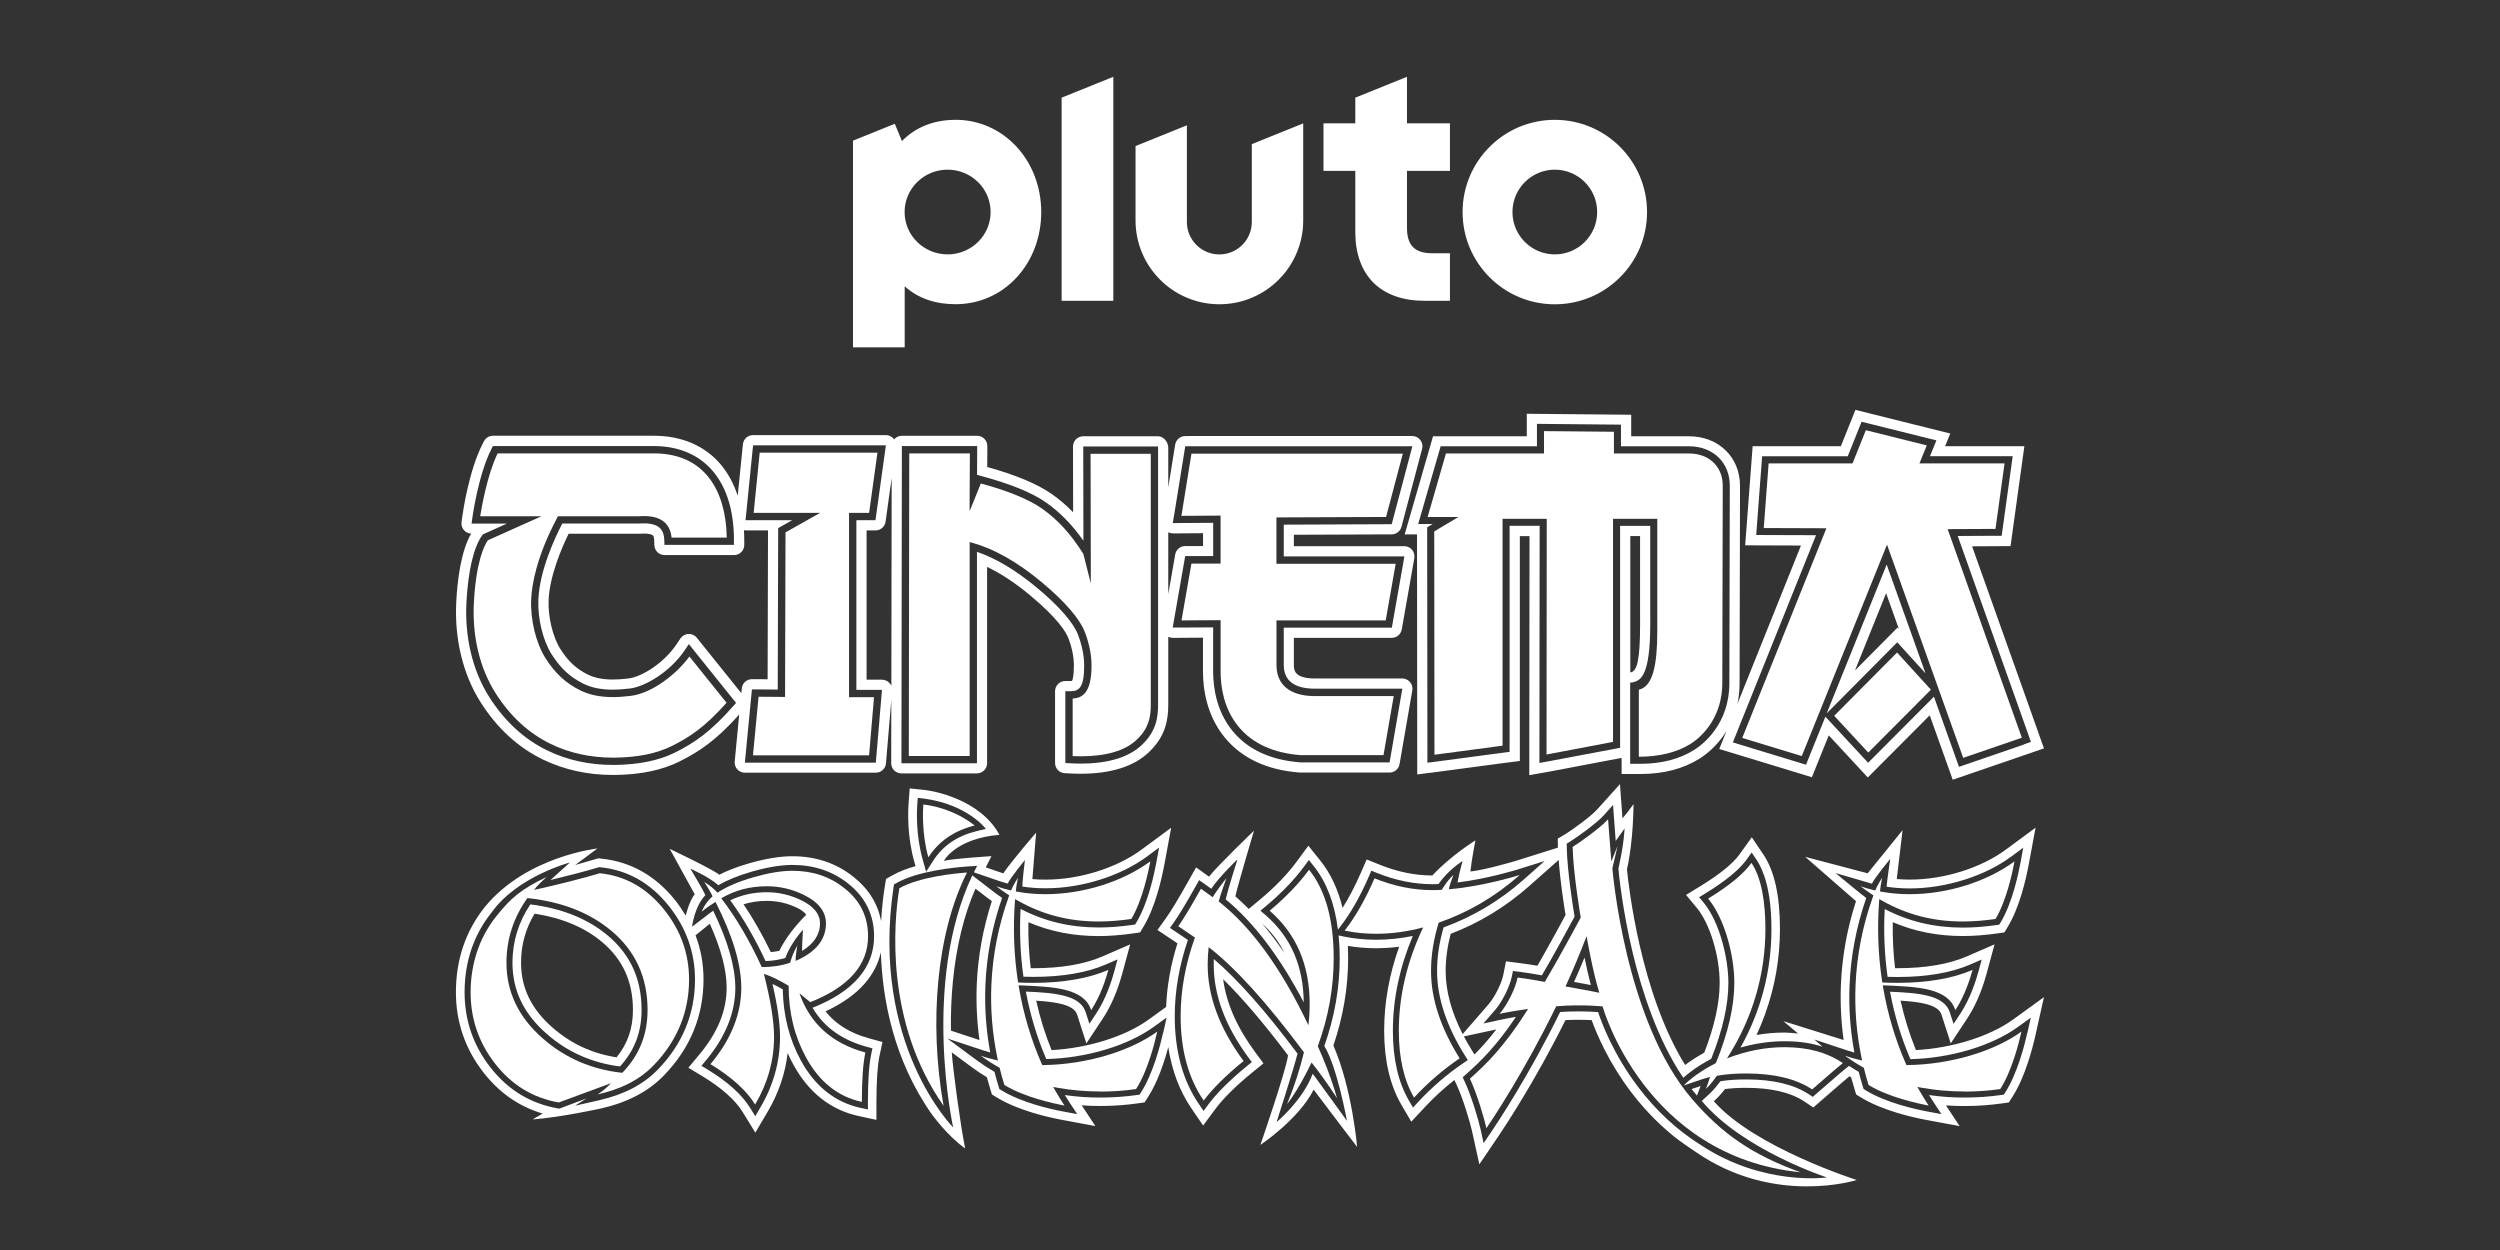 <?xml version="1.0" encoding="utf-8"?>
<svg xmlns="http://www.w3.org/2000/svg" id="Pluto_TV_CHANNELS" data-name="Pluto TV CHANNELS" viewBox="0 0 576 288">
  <rect x="0" y="0" width="576" height="288" fill="#333333" stroke="none"/>
  <defs>
    <style>
      .cls-1 {
        fill: #fff;
      }
    </style>
  </defs>
  <g id="Pluto_CINEMA_ORIENTALE" data-name="Pluto CINEMA ORIENTALE">
    <g id="White">
      <g id="CINEMA_ORIENTALE" data-name="CINEMA ORIENTALE">
        <g>
          <g>
            <path class="cls-1" d="M184.72,207.48c-2.55-1.27-5.25-1.91-8.03-1.91-3.06,0-5.89.62-8.44,1.86,2.9,3.97,5.64,8.67,8.14,14,1.64-.06,3.17-.3,4.56-.72,1.21-3.44,4.05-6.49,4.05-6.49,0,0-.25,4.22-.2,4.88,2.71-1.65,4.13-3.79,4.13-6.35,0-2.14-1.38-3.86-4.21-5.28ZM179.56,219.07c-.58.13-1.33.23-1.96.3-1.97-4.06-4.08-7.75-6.29-11.02,1.67-.53,3.46-.79,5.39-.79,2.5,0,4.84.56,7.15,1.7.27.13,1.53.84,1.9,1.51,0,0-4.19,4.02-6.18,8.3Z"/>
            <path class="cls-1" d="M139.97,215.5c-4.57-3.83-10.55-6.23-17.78-7.13-2.73,4.08-4.12,8.6-4.12,13.43,0,6.4,2.59,11.77,7.91,16.42,4.74,4.16,10.42,6.68,16.87,7.49,3.34-3.64,4.97-7.9,4.97-13.01,0-7.15-2.57-12.78-7.85-17.21ZM142.06,243.61c-5.68-.89-10.53-3.15-14.77-6.87-4.87-4.25-7.24-9.14-7.24-14.93,0-4.09,1.02-7.81,3.12-11.3,6.29.96,11.5,3.15,15.52,6.51,4.81,4.03,7.14,9.16,7.14,15.69,0,4.23-1.24,7.81-3.78,10.9Z"/>
            <path class="cls-1" d="M390.97,252.41s0,.01.01.02l.78-2.05c.02-.05.04-.11.06-.16-.57.19-1.25.42-2.08.7.4.51.81,1.01,1.22,1.49Z"/>
            <path class="cls-1" d="M151.58,246.41c-3.34,3.46-7.79,5.78-13.59,7.1l-5.51,1.25,2.64-1.68-5.91,2.22-.35.13-.37-.06c-6.3-1.11-11.54-4.31-15.56-9.52-3.91-5.03-5.89-10.82-5.89-17.21,0-7.08,2.11-13.29,6.27-18.47,5.93-8.27,17.99-11.45,17.99-11.45l-4.47,4.04c3.84-.92,7.91-1.99,10.96-2.89l.26-.08.27.03c6.24.62,11.54,3.61,15.76,8.89,4.01,5.01,6.05,10.72,6.05,16.97,0,7.89-2.87,14.87-8.54,20.73ZM187.22,232.19c2.61,4.46,6.74,7.42,12.53,9.01l1.26.34-.27,1.27c-.51,2.41-.77,6.14-.77,11.1v1.71l-1.67-.36c-5.9-1.28-10.54-4.97-13.8-10.97-2.64-4.83-4.04-10.32-4.15-16.34-.83-.48-1.62-.9-2.37-1.25,1.16,4.99,1.74,9.09,1.74,12.21,0,5.69-1.53,11.17-4.55,16.29l-1.16,1.97-1.2-1.94c-1.88-3.04-5.18-6.02-9.83-8.84l-1.37-.83,1.03-1.23c4.5-5.38,6.78-11.01,6.78-16.72,0-4.84-1.72-10.81-5.1-17.78-.56.38-1.19.85-1.78,1.33l-3.09,2.36s.52-4.61,3.06-7.26c-.48-1.23-3.46-6.13-3.46-6.13,0,0,4.49,2,6.46,3.83,2.03-1.19,4.61-2.24,7.69-3.13,3.57-1.03,6.73-1.55,9.39-1.55,4.96,0,9.29,1.46,12.86,4.32,3.94,3.12,5.94,7.2,5.94,12.13,0,7.2-4.77,12.73-14.17,16.46ZM211.35,185.26l.1-1.42,1.41.15c10.14,1.37,14.28,6.98,14.28,6.98l-2.26.56c-4.34,1.07-7.66,3.34-9.85,6.75l-1.66,2.57-.82-2.95c-1.57-5.62-1.32-11.1-1.21-12.64ZM267.97,237.98c-.59,2.67-2.28,9.35-5.07,13.69l-.34.53-.62.09c-2.74.39-5.57.59-8.41.59s-5.54-.19-8.2-.58c.35.57.71,1.14,1.07,1.68l1.79,2.71-3.19-.59c-2.73-.51-9.59-2-14.31-4.92l-.44-.27-.15-.49c-.35-1.14-.68-2.3-.97-3.47-1.37-.78-2.69-1.64-3.94-2.56l-6.91-5.11,8.16,2.69c.56.19,1.13.36,1.71.52-.96-5.16-1.33-10.41-1.11-15.62.29-6.75,1.58-13.48,3.84-20-.72-.49-1.44-1.01-2.15-1.56l-4.71-3.62c-11.75,24.91-4.41,58.07-4.41,58.07,0,0-19.12-19.2-13.74-55.34l.11-.65.57-.32c4.97-2.82,13.63-3.62,16.17-3.8l2.42-.17-.76,1.5,5.64,1.94c.7.24,1.43.46,2.16.65.65-1.41,3.96-5.41,3.96-5.41,0,0-.63,5-.57,6.11,1.72.26,3.51.39,5.33.39,8.29,0,17.23-2.8,23.34-7.3l2.81-2.07-.63,3.43c-.49,2.67-1.93,9.36-4.55,13.73l-.34.56-.65.09c-2.77.4-5.31.59-7.76.59-6.54,0-12.44-1.4-17.98-4.28-.28,5.27-.06,10.52.66,15.62.77.02,1.53.04,2.27.04,6.73,0,12.38-.97,16.78-2.88l2.63-1.14-.75,2.76c-.58,2.15-1.9,6.27-4.15,9.68l-1.58,2.39-.88-2.72c-1.28-3.96-7.23-4.42-13.76-4.7,1.02,5.43,2.59,10.65,4.7,15.54,9.28-.23,18.73-3.06,24.79-7.43l2.94-2.12-.79,3.54ZM225.67,239.63l-6.57-2.17c-.06-3.81.08-7.6.44-11.29.79-8.12,2.58-15.46,5.21-21.42l2.76,2.12c.33.26.67.51,1.01.75-2.03,6.26-3.2,12.69-3.47,19.15-.18,4.28.03,8.58.62,12.85ZM414.27,238.12c-.85-.11-2.76-.22-3.12-.22-2.14,0-4.29.19-6.45.56.71-1.52,1.35-3.07,1.92-4.63l.07-.21c2.26-6.26,3.41-12.82,3.41-19.62,0-7.6-1.27-13.35-3.79-17.08l-2.7-4.01-2.82,3.93c-1.53,2.14-4.57,4.6-9.01,7.32l-3.31,2.03,2.48,2.99c3,3.61,5.26,11.03,5.26,17.27,0,4.62-1.19,10.03-3.55,16.09-1.84,1.01-3.29,1.99-4.41,2.83-10.26-16.57-13.02-41.21-13.4-45.09,1.53-6.63,1.51-15.01,1.51-15.01-.73,1.05-1.82,2.47-2.55,3.27l-.57-7.88-5.28,5.87c-1.44,1.6-6.02,4.9-7.37,5.7l-1.68.99.03,1.95s0,.08,0,.13l-9.84,3.09c-.06.02-6.85,2.03-10.32,2.41.28-2.68,1.15-7.17,1.15-7.17,0,0-5.69,3.51-9.91,8.08-3.97,0-8.04-.83-12.11-2.47l-3.03-1.22-1.3,2.99c-1.35,3.09-2.77,5.83-4.25,8.17-1.06-4.31-2.77-7.96-5.14-10.91l-2.74-3.41-2.59,3.52c-2.2,2.99-5.06,5.97-8.52,8.85l-2.63,2.19c-1.02-1.03-2.04-2-3.08-2.9.38-1.99,4.29-15.13,4.29-15.13,0,0-8.54,8.2-10.36,10.59l-2.98-2.13-1.84,3.27c-2.25,4-3.94,6.8-5.04,8.33l-2.02,2.82,2.89,1.93c.69.46,1.25.84,1.71,1.14-1.54,4.9-2.42,9.82-2.61,14.66l-4.06,2.94c-5.37,3.88-13.97,6.55-22.33,7.01-1.48-3.64-2.67-7.45-3.54-11.39,4.63.29,8.68.92,9.42,3.2l2.14,6.64,3.85-5.82c2.41-3.64,3.8-7.98,4.41-10.25l1.83-6.74-6.4,2.78c-4.15,1.8-9.53,2.71-15.99,2.71-.17,0-.35,0-.53,0-.41-3.49-.59-7.03-.53-10.6,5.01,2.14,10.32,3.19,16.11,3.19,2.55,0,5.18-.2,8.04-.61l1.58-.23.82-1.37c2.69-4.48,4.16-10.94,4.8-14.39l1.55-8.36-6.84,5.05c-5.78,4.26-14.27,6.91-22.16,6.91-1,0-2-.04-2.98-.13l.86-10.7s-5.72,6.62-7.56,9.38c-.19-.06-.37-.12-.56-.18l-3.48-1.2,1.31-2.58s-9.03.57-10.96,1.08c0,0,2.69-5.15,12.8-6-4.54-8.32-15.48-10.14-17.24-10.33l-3.44-.36-.25,3.45c-.15,2.09-.33,7.56,1.28,13.32l.32,1.14c-1.95.55-3.83,1.26-5.41,2.16l-1.39.79-.26,1.58c-.29,1.74-.67,4.56-.87,8.13-.77-4.02-2.89-7.43-6.36-10.18-3.94-3.16-8.68-4.76-14.1-4.76-2.84,0-6.18.55-9.94,1.63-2.68.77-4.96,1.64-6.89,2.63-1.43-1.22-11.42-5.96-11.42-5.96,0,0,5.56,10.13,5.76,10.45-1.35,1.74-2.07,4.94-2.07,4.94-.67-1.1-1.57-2.48-2.4-3.52-4.57-5.71-10.33-8.95-17.11-9.62l-.65-.07-.63.19c-.61.18-4.04,1.17-4.68,1.35l5.13-3.81s-16.33,1.78-25.9,13.42c-4.45,5.54-6.71,12.17-6.71,19.71,0,6.84,2.12,13.03,6.31,18.42,3.66,4.73,8.25,7.93,13.68,9.53l-2.32,1.35c6.26-.45,15.7-2.51,15.7-2.51,6.19-1.41,10.96-3.91,14.58-7.65,6.04-6.24,9.1-13.68,9.1-22.11,0-3.56-.62-6.95-1.84-10.15l3.29-2.67c2.58,5.75,3.88,10.69,3.88,14.73,0,5.31-2.07,10.37-6.32,15.45l-2.5,2.99,3.34,2.03c4.38,2.66,7.46,5.42,9.17,8.19l2.92,4.74,2.83-4.8c2.53-4.29,4.07-8.83,4.61-13.53.39.87.81,1.73,1.27,2.56,3.54,6.52,8.63,10.55,15.12,11.95l4.07.88v-4.16c0-4.82.25-8.41.73-10.68l.66-3.1-3.06-.84c-4.38-1.19-7.7-3.25-10.06-6.22,3.82-1.77,6.84-3.91,8.99-6.36,1.91-2.17,3.16-4.6,3.76-7.25.35,10.66,2.86,24.64,11.69,37.25,0,0,3.6,5.03,7.73,7.94-1.16-5.81-2.82-18.21-3.08-22.13l4.69,3.47c1.08.8,2.23,1.56,3.4,2.26.25.93.51,1.85.79,2.76l.37,1.2,1.07.66c5.01,3.09,12.15,4.65,14.99,5.18l7.78,1.45-3.16-4.78c1.41.1,2.84.15,4.28.15,2.93,0,5.86-.21,8.69-.61l1.52-.22.83-1.29c2.18-3.39,3.7-7.95,4.63-11.45.82,5.4,2.62,10.16,5.37,14.18l2.66,3.89,2.81-3.79c1.85-2.5,4.75-5.36,8.61-8.51l2.48-2.02-1.9-2.57c-4.19-5.68-6.67-11.32-7.39-16.82,4.42,4.33,9.42,10.2,14.95,17.54-.42,3.45-6.37,20.64-6.37,20.64,0,0,8.76-5.81,12.28-12.73,1.53,2.09,10.01,13.19,10.01,13.19,0,0-1.13-13.42-5.47-23.37,2.26-6.61,3.4-13.38,3.4-20.13,0-.96-.03-1.89-.07-2.81,2.08.35,4.24.53,6.46.53,1.77,0,3.57-.11,5.37-.34-2.3,6.4-3.46,12.88-3.46,19.34,0,6.82,1.34,12.56,3.97,17.07l2.28,3.9,3.08-3.31c2.13-2.29,4.42-4.39,6.85-6.29l.51,1.09c1.51,3.22,3.09,8.6,3.56,10.7l1.68,7.63,4.38-6.46c1.39-2.05,8.48-12.71,15.46-26.77.98-.05,1.98-.07,2.97-.07,1.19,0,2.24.03,3.07.08,1.21,3.33,3.97,9.84,9.1,16.6.95,1.26,1.95,2.46,2.98,3.62l1.08,1.18c1.73,1.85,3.55,3.55,5.47,5.12l.58.47c1.54,1.22,3.18,2.28,4.78,3.39,18.13,12.52,37.07,6.45,37.07,6.45,0,0-23.54-7.48-32.92-18.14l.46-.43c.12-.11,1.03-.97,2.12-2.38,1.51-.19,3.05-.28,4.92-.28,5.72,0,10.19,1.05,13.3,3.11l2.13,1.41,1.93-1.68c3.97-3.46,5.67-4.91,6.39-5.51.13.08.26.16.39.24.25.93.51,1.85.79,2.76l.37,1.2,1.07.66c5.01,3.09,12.15,4.65,14.99,5.18l7.78,1.45-3.16-4.78c1.41.1,2.84.15,4.28.15,2.93,0,5.86-.21,8.69-.61l1.52-.22.83-1.29c2.86-4.44,4.57-10.89,5.34-14.33l1.92-8.63-7.16,5.18c-5.37,3.88-13.97,6.55-22.33,7.01-1.48-3.64-2.67-7.45-3.54-11.39,4.63.29,8.68.92,9.42,3.2l2.14,6.64,3.85-5.82c2.41-3.64,3.8-7.98,4.41-10.25l1.83-6.74-6.4,2.78c-4.15,1.8-9.53,2.71-15.99,2.71-.17,0-.35,0-.53,0-.41-3.49-.59-7.03-.53-10.6,5.01,2.14,10.32,3.19,16.11,3.19,2.55,0,5.18-.2,8.04-.61l1.58-.23.82-1.37c2.69-4.48,4.16-10.94,4.8-14.39l1.55-8.36-6.84,5.05c-5.78,4.26-14.27,6.91-22.16,6.91-1,0-2-.04-2.98-.13l1.34-11.26s-5.98,7.36-8.04,9.94c-.19-.06-14.39-3.79-14.39-3.79,0,0,8.66,7.57,11.7,10.2-2.03,6.26-3.2,12.69-3.47,19.15-.18,4.28.03,8.58.62,12.85l-13.89-4.35M359.12,198.13c.34,4.71,1.19,10.31,1.58,12.7-1.21,2.23-4.19,7.71-6.48,11.68-1.4-.24-2.78-.45-4.13-.62l-3.11-.4-.61,3.08c-.39,1.99-1.99,5.17-3.4,6.81l-5.97,6.88c-2.6-5.08-3.92-9.96-3.92-14.55,0-2.74.39-5.62,1.16-8.56,6.6-2.51,12.69-6.22,18.13-11.04l6.75-5.98ZM326.82,253.82l-1.26,1.36-.94-1.6c-2.46-4.2-3.7-9.6-3.7-16.07,0-7.31,1.54-14.64,4.59-21.86-2.86.58-5.7.87-8.48.87-2.6,0-5.12-.26-7.5-.76l-1.11-.24c.16,1.67.25,3.42.25,5.26,0,6.78-1.19,13.58-3.55,20.22,2.95,4.75,5.22,17.26,5.22,17.26,0,0-4.89-6.8-7.89-10.88-2.3,6.18-8.33,11.16-8.33,11.16,0,0,3.91-12.12,4.83-15.78-7.35-9.82-13.83-17.14-19.29-21.8-.02.45-.02.89-.02,1.33,0,6.99,2.69,14.17,8,21.36l.78,1.06-1.02.83c-3.99,3.26-7,6.24-8.95,8.87l-1.15,1.55-1.09-1.6c-3.68-5.38-5.55-12.18-5.55-20.21,0-5.78,1.02-11.69,3.03-17.58-.57-.39-1.5-1.01-2.96-1.99l-1.18-.79.83-1.16c1.13-1.58,2.87-4.45,5.15-8.51l.75-1.34,1.25.89,1.54,1.1c1.95-2.92,6.04-6.76,6.04-6.76,0,0-2.16,6.77-2.72,9.2,6.47,5.31,12.51,13.27,17.99,23.74-.04-4.13-.78-7.89-2.19-11.18-1.45-3.37-3.65-6.36-6.56-8.88l-1.22-1.06,1.24-1.04c3.58-2.99,6.56-6.09,8.85-9.2l1.06-1.44,1.12,1.4c2.95,3.68,4.82,8.58,5.58,14.63l.47-.6c2.38-3.04,4.64-6.99,6.7-11.74l.53-1.23,1.24.5c4.3,1.73,8.63,2.61,12.85,2.61.71,0,.93,0,1.39-.03,2.18-3.25,5.54-5.31,5.54-5.31,0,0-.77,2.68-1.17,4.94,6.91-.83,13.85-2.99,13.93-3.01l6.14-1.93-4.82,4.27c-5.52,4.89-11.72,8.59-18.46,11.02-1,3.45-1.5,6.83-1.5,10.06,0,6.1,2.15,12.63,6.38,19.4l.7,1.12-1.1.74c-3.7,2.52-7.16,5.49-10.27,8.84ZM290.79,212.78c2.2,2,3.91,4.26,5.15,6.81-1.67-2.47-3.39-4.74-5.15-6.81ZM337.28,238.79l7.47-1.61c-1.81,2.37-3.47,4.21-5.03,5.77l-.56-.89c-.69-1.1-1.31-2.19-1.88-3.27ZM467.09,237.98c-.59,2.67-2.28,9.35-5.07,13.69l-.34.53-.62.09c-2.74.39-5.57.59-8.41.59s-5.54-.19-8.2-.58c.35.57.71,1.14,1.07,1.68l1.79,2.71-3.19-.59c-2.73-.51-9.59-2-14.31-4.92l-.44-.27-.15-.49c-.35-1.14-.68-2.3-.97-3.47-.76-.43-1.5-.89-2.22-1.36l-.59.44c-.37.28-1.88,1.54-6.99,6l-.79.69-.87-.58c-3.44-2.28-8.28-3.44-14.39-3.44-2.3,0-4.13.12-6.01.41-1.22,1.68-2.33,2.72-2.38,2.77l-1.92,1.78c9.5,11.34,28.84,17.62,28.84,17.62,0,0-14.63,2.1-29.13-7.51-5.42-3.41-10.25-7.88-14.35-13.3-5.75-7.58-8.42-14.79-9.24-17.29-.93-.07-2.52-.16-4.51-.16-1.43,0-2.85.05-4.24.14-7.08,14.45-14.42,25.48-15.83,27.57l-1.8,2.65-.69-3.13c-.48-2.18-2.13-7.77-3.7-11.12l-.44-.93.77-.68c3.33-2.96,6.94-6.43,11.5-13.23-1.61.26-2.8.5-3.46.65l-4.04.87,2.71-3.12c1.63-1.88,3.39-5.42,3.85-7.72l.25-1.26,1.28.16c1.74.22,3.55.51,5.39.85,2.6-4.4,6.56-11.72,7.53-13.53-.35-2.11-1.71-10.67-1.8-16.03v-.8s.68-.41.68-.41c1.3-.77,6.14-4.2,7.83-6.08l2.16-2.41.23,3.23c.14,1.95.24,3.21.38,5.06l2.05-2.88c-.2,3.04-.53,5.11-1.43,9.28.13,1.42.94,9.59,3.32,19.49,2.05,8.53,5.66,19.87,11.63,28.68,1.08-.98,3.17-2.64,6.43-4.36,2.63-6.57,3.96-12.45,3.96-17.49,0-5.65-2.01-14.07-5.72-18.53l-1.02-1.22,1.36-.83c4.67-2.86,7.9-5.5,9.59-7.86l1.15-1.61,1.11,1.64c1.57,2.34,3.45,7.01,3.45,15.97,0,9.67-2.4,18.85-7.13,27.33,3.39-.97,6.79-1.46,10.15-1.46s6.13.42,8.75,1.26l-1.9-1.66,7.53,2.49c.56.19,1.13.36,1.71.52-.96-5.16-1.33-10.41-1.11-15.62.29-6.75,1.58-13.48,3.84-20-.72-.49-7.08-5.74-7.08-5.74,0,0,7.65,2.25,8.39,2.45.54-1.25,4.22-5.73,4.22-5.73,0,0-.78,5.33-.84,6.43,1.72.26,3.51.39,5.33.39,8.29,0,17.23-2.8,23.34-7.3l2.81-2.07-.63,3.43c-.49,2.67-1.93,9.36-4.55,13.73l-.34.56-.65.09c-2.77.4-5.31.59-7.76.59-6.54,0-12.44-1.4-17.98-4.28-.28,5.27-.06,10.52.66,15.62.77.02,1.53.04,2.27.04,6.73,0,12.38-.97,16.78-2.88l2.63-1.14-.75,2.76c-.58,2.15-1.9,6.27-4.15,9.68l-1.58,2.39-.88-2.72c-1.28-3.96-7.23-4.42-13.76-4.7,1.02,5.43,2.59,10.65,4.7,15.54,9.28-.23,18.73-3.06,24.79-7.43l2.94-2.12-.79,3.54Z"/>
            <path class="cls-1" d="M362.67,226.24c1.57.28,2.87.52,3.86.71-.56-2.1-1.06-4.39-1.46-6.33-.76,1.85-1.56,3.73-2.41,5.62Z"/>
          </g>
          <g>
            <path class="cls-1" d="M128.74,254.01c-5.98-1.05-10.88-4.05-14.71-9-3.73-4.81-5.6-10.26-5.6-16.36s1.74-12.35,5.97-17.61c3.32-4.14,5.61-6.16,11.59-9-1.05.89-2.15,1.94-2.95,3,5.81-1.29,10.86-2.57,15.15-3.84,5.88.59,10.82,3.38,14.82,8.38,3.83,4.78,5.75,10.15,5.75,16.1,0,7.15-2.52,13.94-8.16,19.77-3.47,3.59-7.9,5.57-12.91,6.71,1.33-.89,2.32-1.74,3.06-2.58l-12.01,4.43ZM143.38,247.17c3.88-3.98,5.82-8.8,5.82-14.46,0-7.52-2.78-13.6-8.35-18.26-4.98-4.17-11.42-6.69-19.33-7.54-3.22,4.51-4.83,9.48-4.83,14.9,0,6.76,2.79,12.58,8.38,17.46,5.15,4.51,11.25,7.15,18.3,7.91Z"/>
            <path class="cls-1" d="M176,224.4c1.56,6.1,2.34,10.93,2.34,14.49,0,5.47-1.45,10.66-4.36,15.59-2-3.25-5.43-6.34-10.29-9.3,4.73-5.66,7.1-11.53,7.1-17.61,0-5.39-1.98-11.98-5.93-19.77-.66.38-2.03,1.3-3.2,2.25,0,0,.72-2.01,2.51-3.51-.42-1.09-1.91-3.34-1.91-3.34,1.37.86,2.13,1.5,3.04,2.48,2.05-1.37,4.81-2.55,8.27-3.55,3.46-1,6.47-1.5,9-1.5,4.66,0,8.66,1.34,12.01,4.03,3.61,2.85,5.42,6.54,5.42,11.05,0,6.61-4.44,11.68-13.32,15.19l-2.49-2.05c2.44,7,7.5,11.55,15.19,13.65-.54,2.51-.81,6.31-.81,11.38-5.51-1.2-9.81-4.62-12.88-10.29-2.66-4.86-3.99-10.35-3.99-16.47-2.15-1.29-4.05-2.21-5.71-2.75ZM183.69,217.9s-.41,2.25-.38,3.5c4.66-2.03,6.99-4.9,6.99-8.64,0-2.68-1.66-4.86-4.98-6.52-2.76-1.37-5.64-2.05-8.64-2.05-3.88,0-7.38.93-10.5,2.78,3.37,4.37,6.48,9.65,9.33,15.85,2.42,0,4.6-.34,6.55-1.02.37-1.37.8-2.48,1.62-3.9Z"/>
            <path class="cls-1" d="M217.4,254.77c-3.43-19.19-1.57-40.01,5.4-53.74-2.76.19-10.97,1-15.59,3.62-1.31,7.86-3.32,30.85,10.18,50.12Z"/>
            <path class="cls-1" d="M213.89,197.53c2.4-3.71,5.98-6.17,10.68-7.34-4.92-3.85-10.28-4.67-11.84-4.83-.11,1.57-.34,6.79,1.16,12.17Z"/>
            <path class="cls-1" d="M253.53,251.5c2.78,0,5.54-.19,8.22-.58,2.66-4.13,4.28-10.55,4.88-13.24-6.35,4.59-16.45,7.59-26.19,7.71h-.3s-.13-.29-.13-.29c-2.41-5.47-4.17-11.35-5.23-17.48l-.1-.6.59.02c7.44.31,14.49.6,16.13,5.7,2.2-3.32,3.47-7.44,3.97-9.28-4.58,1.98-10.4,2.99-17.33,2.99-1,0-2.04-.02-3.08-.07l-.39-.02-.06-.4c-.89-5.88-1.12-11.96-.69-18.05l.05-.76.64.36c5.7,3.23,11.77,4.8,18.58,4.8,2.39,0,4.87-.19,7.57-.58,2.5-4.17,3.88-10.62,4.38-13.28-6.36,4.69-15.48,7.57-24.15,7.57-2.2,0-4.35-.18-6.41-.55,0,0-.28-.05-.44-.08.04-.63.22-1.91.5-3.16-1.12,1.7-1.59,2.93-1.59,2.93l-.39-.09c-1.03-.24-2.03-.53-3-.87.87.67,1.75,1.3,2.64,1.88l.32.21-.13.38c-2.35,6.59-3.69,13.4-3.98,20.24-.24,5.56.22,11.17,1.35,16.67l.16.76-.72-.17c-1.09-.26-2.16-.56-3.2-.91,1.3.96,2.68,1.85,4.13,2.65l.18.1.05.21c.31,1.27.66,2.53,1.05,3.76,4.54,2.8,11.23,4.25,13.84,4.74-.71-1.07-1.4-2.2-2.07-3.36l-.53-.92,1.01.18c3.17.57,6.49.86,9.87.86Z"/>
            <path class="cls-1" d="M301.46,236.19c.2-1.66.29-3.28.29-4.87,0-8.98-3.07-16.14-9.22-21.49,3.68-3.07,6.71-6.22,9.08-9.44,3.78,4.71,5.67,11.51,5.67,20.39,0,6.83-1.22,13.59-3.66,20.28,1.17,2.54,3.1,7.23,4.43,11.97,0,0-2.36-3.77-5.86-8.23-3.34,6.91-5.64,9.55-5.64,9.55,1.63-3.98,2.93-7.94,3.88-11.9-8.56-11.49-15.89-19.57-21.96-24.23-.15,1.37-.22,2.72-.22,4.06,0,7.32,2.76,14.71,8.27,22.18-4.1,3.34-7.16,6.38-9.19,9.11-3.54-5.17-5.31-11.65-5.31-19.44,0-5.98,1.1-12.02,3.29-18.12-.37-.27-1.65-1.13-3.84-2.6,1.17-1.63,2.92-4.51,5.23-8.64l2.71,1.94c.49-.84,1.87-2.79,3.15-4.37,0,0-1.52,4.2-1.76,5.36,7.54,5.93,14.42,15.42,20.64,28.48Z"/>
            <path class="cls-1" d="M334.88,201.59c-.54,1.33-.85,2.28-1.07,3.29,7.78-.59,16.33-3.28,16.33-3.28-5.59,4.95-11.81,8.61-18.67,10.98-1.17,3.83-1.76,7.54-1.76,11.13,0,6.39,2.2,13.1,6.59,20.13-3.81,2.59-7.31,5.6-10.5,9.04-2.34-4-3.51-9.13-3.51-15.37,0-8,1.87-15.95,5.6-23.83-3.68.98-7.31,1.46-10.87,1.46-2.51,0-4.92-.24-7.21-.73,2.46-3.15,4.76-7.16,6.88-12.04,4.49,1.81,8.94,2.71,13.36,2.71,1,0,1.09,0,2.14-.07,1.49-2.47,2.69-3.41,2.69-3.41Z"/>
            <path class="cls-1" d="M371.49,200.02s.85-3.46,1.18-5.08c-.31.81-1.41,3.54-1.41,3.54,0,0-.46-5.54-.76-9.71-1.83,2.04-6.82,5.55-8.16,6.35.1,5.98,1.86,16.29,1.86,16.29,0,0-5.19,9.66-8.16,14.62l-.12.2-.23-.04c-2.06-.39-4.08-.72-6.03-.97-.53,2.67-2.45,6.38-4.16,8.36.89-.19,2.96-.61,5.85-1.01l.72-.1-.39.61c-5.2,8.15-9.22,12.07-13.01,15.45,1.68,3.58,3.33,9.26,3.8,11.41,1.56-2.3,8.92-13.38,16-27.93l.09-.18h.19c5.89-.47,10.49.05,10.49.05,0,0,9.57,34.6,45.61,38.21-11.27-4.05-18.16-8.97-24.92-16.78-15.62-18.06-18.44-53.29-18.44-53.29ZM361.09,227.36l-.4-.08.18-.39c1.59-3.5,3.05-6.98,4.35-10.35l.33-.85s1.36,7.97,2.93,13.04c0,0-2.71-.57-7.38-1.38Z"/>
            <path class="cls-1" d="M393.05,250.87c.37-.98.67-1.78.94-2.73-.76.15-2.77.8-6.04,1.95,0,0,2.27-2.54,7.39-5.16,2.83-6.96,4.25-13.12,4.25-18.48,0-6.39-2.26-14.87-6.04-19.41,4.86-2.97,8.19-5.71,9.99-8.23,2.37,3.52,3.21,9.27,3.21,15.21,0,10.37-2.89,20.55-8.85,29.83,4.44-1.72,8.86-2.58,13.25-2.58,5.39,0,9.87,1.22,13.43,3.67-.56.42-2.92,2.44-7.06,6.06-3.68-2.44-8.74-3.67-15.15-3.67-2.32,0-4.43.12-6.8.52-1.27,1.87-2.53,3.03-2.53,3.03Z"/>
            <path class="cls-1" d="M452.64,251.5c2.78,0,5.54-.19,8.22-.58,2.66-4.13,4.28-10.55,4.88-13.24-6.35,4.59-16.45,7.59-26.19,7.71h-.3s-.13-.29-.13-.29c-2.41-5.47-4.17-11.35-5.23-17.48l-.1-.6.59.02c7.44.31,14.49.6,16.13,5.7,2.2-3.32,3.47-7.44,3.97-9.28-4.58,1.98-10.4,2.99-17.33,2.99-1,0-2.04-.02-3.08-.07l-.39-.02-.06-.4c-.89-5.88-1.12-11.96-.69-18.05l.05-.76.64.36c5.7,3.23,11.77,4.8,18.58,4.8,2.39,0,4.87-.19,7.57-.58,2.5-4.17,3.88-10.62,4.38-13.28-6.36,4.69-15.48,7.57-24.15,7.57-2.2,0-4.35-.18-6.41-.55,0,0-.28-.05-.44-.08.04-.63.22-1.91.5-3.16-1.12,1.7-1.59,2.93-1.59,2.93l-.39-.09c-1.03-.24-2.03-.53-3-.87.87.67,1.75,1.3,2.64,1.88l.32.21-.13.38c-2.35,6.59-3.69,13.4-3.98,20.24-.24,5.56.22,11.17,1.35,16.67l.16.76-.72-.17c-1.09-.26-2.16-.56-3.2-.91,1.3.96,2.68,1.85,4.13,2.65l.18.1.05.21c.31,1.27.66,2.53,1.05,3.76,4.54,2.8,11.23,4.25,13.84,4.74-.71-1.07-1.4-2.2-2.07-3.36l-.53-.92,1.01.18c3.17.57,6.49.86,9.87.86Z"/>
          </g>
        </g>
        <g>
          <g>
            <path class="cls-1" d="M274.08,100.47h-1c-1.15,0-2.13.84-2.32,1.97l-.16.99-1.43,8.86v-9.11c0-1.3-1.05-2.66-2.35-2.66h-17.25c-.62,0-1.22.25-1.66.69-.44.44-.69,1.04-.69,1.66v1.18s.03,13.98.03,13.98c-1.57-1.62-3.23-3.03-4.97-4.24-3.33-2.31-8.31-4.39-14.82-6.19l.02-3.65v-1.18c0-.62-.24-1.22-.68-1.67-.44-.44-1.04-.69-1.66-.69h-17.35c-.71,0-1.35.32-1.78.82-.04-.06-.09-.12-.13-.17-.45-.51-1.09-.81-1.77-.81h-30.6c-1.21,0-2.22.91-2.34,2.11l-.11,1.06-1.09,10.8c-.92-2.8-2.25-5.25-3.97-7.27-3.67-4.29-8.98-6.55-15.37-6.55h-37.04c-.88,0-1.69.49-2.09,1.28l-.33.64c-3.13,6.13-4.5,15.58-4.65,16.64l-.18,1.33c-.09.67.11,1.35.56,1.86.42.48,1.01.77,1.65.8-2.33,4.03-3.15,10.62-3.42,15.63-.46,8.48,1.48,16.72,5.61,23.23,3.78,5.96,8.61,10.39,14.34,13.18,4.88,2.36,10.3,3.56,16.12,3.56.18,0,.36,0,.54,0,5.86-.07,10.84-1.11,14.79-3.09,4.68-2.34,8.47-4.89,13.79-10.83l-.92,9.54-.12,1.29c-.06.66.15,1.31.6,1.8.45.49,1.08.77,1.74.77h30.17c1.22,0,2.24-.93,2.34-2.15l.09-1.08,1.14-13.46-.02,13.32v1.18c0,.62.24,1.22.68,1.66.44.44,1.04.69,1.66.69h17.4c1.3,0,2.35-1.05,2.35-2.35v-45.22c3.17,1.5,6.5,3.7,9.92,6.55,6.56,5.45,8.32,8.61,8.79,9.83.86,2.23,1.29,4.38,1.29,6.37,0,2.5-.32,3.31-.43,3.51-.07.01-.19.03-.39.03h-1.17c-1.3,0-2.35,1.05-2.35,2.35v16.54c0,1.25.98,2.28,2.22,2.34l1.11.06c.88.05,1.75.07,2.58.07,6.9,0,12.15-1.64,15.61-4.87,4.02-3.75,4.56-7.68,4.56-11.03v-15.65c.32.15.67.24,1.03.24,0,0,0,0,.01,0h1.4s5.56-.04,5.56-.04v7.77c0,4.12.86,10.1,4.95,15.15,3.92,4.83,9.73,7.57,17.27,8.15h.04c.06,0,.12.01.18.01h20.54c1.14,0,2.12-.82,2.31-1.95l.17-.97,2.53-14.64.24-1.37c.12-.68-.07-1.38-.52-1.91-.45-.53-1.1-.84-1.8-.84h-20.31c-4.66-.05-4.66-2.06-4.66-3.13v-6.23h22.55c1.14,0,2.11-.82,2.31-1.94l.17-.97,2.48-14.07.24-1.38c.12-.68-.07-1.39-.51-1.92-.45-.53-1.1-.84-1.8-.84h-25.44v-2.63l21.63-.09h.9c1.06,0,1.99-.72,2.26-1.75l.23-.87,4.14-15.62.39-1.47c.19-.7.04-1.46-.41-2.03-.44-.58-1.13-.92-1.86-.92h-51.33ZM270.44,119.17l2.48-15.36.16-.99h52.33l-.39,1.47-4.14,15.62-.23.87h-.9s-23.97.1-23.97.1v7.31h27.79l-.24,1.38-2.48,14.07-.17.97h-24.9v8.58c0,3.59,2.36,5.43,7,5.48h20.32l-.24,1.37-2.53,14.64-.17.97h-20.59c-6.87-.53-12.13-2.98-15.63-7.29-3.66-4.51-4.43-9.92-4.43-13.67v-10.14l-7.92.04h-1.4s.24-1.38.24-1.38l2.47-14.12.17-.97h6.45v-7.66l-7.92.05h-1.39s.22-1.36.22-1.36ZM269.17,122.64c.32.16.68.25,1.05.25,0,0,0,0,.01,0h1.39s5.56-.04,5.56-.04v2.96h-4.1c-1.14,0-2.12.82-2.31,1.94l-.17.97-1.43,8.15v-14.23ZM207.69,174.7l.1-70.76v-1.17h17.35v1.18s-.03,5.46-.03,5.46l.86.23c6.69,1.79,11.73,3.83,14.98,6.09,3.19,2.21,6.1,5.19,8.67,8.86l-.04-20.54v-1.18s1.17,0,1.17,0h16.07v59.52c0,2.99-.46,6.18-3.81,9.31-3.01,2.81-7.72,4.23-14,4.23-.79,0-1.61-.02-2.45-.07l-1.11-.06v-16.54h1.17c2.06,0,3.17-.94,3.17-5.89,0-2.28-.49-4.7-1.45-7.21-.97-2.54-4.16-6.38-9.48-10.79-4.8-3.98-9.42-6.75-13.77-8.23v48.72h-17.4v-1.18ZM204.18,119.17l1.26-9.04-.07,47.89c-.1-.24-.25-.47-.43-.66-.44-.48-1.07-.76-1.73-.76h-3.55v-34.39h2.05c1.17,0,2.16-.86,2.33-2.03l.14-1.01ZM168.93,162.7c-5.26,5.96-8.91,8.44-13.44,10.7-3.64,1.81-8.27,2.77-13.78,2.84-.17,0-.34,0-.51,0-5.46,0-10.54-1.12-15.09-3.33-5.34-2.59-9.84-6.73-13.39-12.32-3.87-6.1-5.68-13.86-5.25-21.85.39-7.26,1.68-12.72,3.61-15.37l.18-.25.28-.13,5.27-2.36h-8.16l.18-1.33c.06-.41,1.4-10.01,4.41-15.89l.33-.64h37.04c11.58,0,18.49,8.08,18.49,21.6v1.17h-16.01l-.04-1.13c-.07-1.78-.66-3.83-4.68-3.83-.33,0-.68.01-1.04.04h-.04s-.04,0-.04,0h-17.7c-1.78,3.43-5.21,10.83-5.51,17.5-.19,4.27,1.01,9.43,3.08,12.67,2.03,3.18,4.19,5.19,7.24,6.71,1.88.94,4.11,1.4,6.83,1.4,1.2,0,2.53-.09,3.96-.27,3.61-.46,9.33-3.91,12.67-8.9l.89-1.33,1,1.25,9.26,11.53.62.77-.65.74ZM170.91,158.6l-.1,1.07v.05s0,0,0,0l-9.26-11.53-1-1.25c-.45-.56-1.12-.88-1.83-.88-.03,0-.07,0-.1,0-.75.03-1.43.42-1.85,1.04l-.89,1.33c-2.93,4.37-8,7.5-11.02,7.88-1.32.17-2.56.25-3.66.25-2.34,0-4.23-.38-5.78-1.15-2.68-1.34-4.51-3.04-6.31-5.88-1.79-2.81-2.88-7.54-2.71-11.3.25-5.55,2.95-11.86,4.61-15.26h16.3c.06,0,.12,0,.18,0h.04c.3-.03.59-.04.86-.04,1.22,0,1.87.24,2.08.47.15.17.24.54.26,1.1l.04,1.13c.05,1.26,1.08,2.26,2.35,2.26h16.01c1.3,0,2.35-1.05,2.35-2.35v-1.17c0-.75-.03-1.48-.07-2.2.12.02.24.03.37.03h5.17v.14s-.09,34.16-.09,34.16l-2.51-.02h-1.08s-.01,0-.02,0c-1.21,0-2.22.92-2.34,2.12ZM172.91,175.72h-1.29l.12-1.29,1.4-14.53.1-1.07h1.08s4.87.05,4.87.05l.1-36.52v-.68s.6-.34.6-.34l2.62-1.48h-10.74l.13-1.29,1.5-14.9.11-1.06h30.6l-.19,1.34-2.07,14.9-.14,1.01h-4.4v39.08h5.9l-.11,1.27-1.22,14.43-.09,1.08h-28.88Z"/>
            <path class="cls-1" d="M469.59,168.65l-15.22-42.78,5.41-.03,3.45-.02.47-3.41,2.09-15.09.63-4.52h-18.27l1.19-2.92-4.45-1.11-14.04-3.5-3.36-.84-1.29,3.22-2.07,5.16h-20.32l-.28,3.68-1.12,14.89-.32,4.26,4.27.02,8.58.03-14.64,36.49c.32-1.46.5-3.05.5-4.79l.1-45.45c0-6.62-4.94-11.42-11.76-11.42h-13.31v-4.96l-3.94-.04-16.11-.15-4.01-.04v5.19h-21.6l-.83,2.87-4.23,14.65-1.47,5.08h2.84l.05,50.8v4.51s4.48-.57,4.48-.57l15.69-2.09,3.47-.44v-51.8h2.23l-.05,50.33v4.74s4.67-.83,4.67-.83l15.32-2.91,1.28-.23v3.7h4.34c5.33,0,9.95-1.21,13.71-3.6,1.21-.77,3.95-2.77,6.11-6.29l-.05.11-1.61,4.02,4.14,1.26,13.72,4.18,3.48,1.06,1.36-3.38,2.53-6.26,6.18,6.67,2.81,3.03,2.92-2.93,11.35-11.39,3.98,11.14,1.32,3.7,3.71-1.27,13.51-4.64,3.8-1.31-1.35-3.79ZM377.88,143.68c0,8.57-.72,11.07-2.26,11.25v-31.42h2.25v16.45c0,1.29.01,2.53.01,3.72ZM398.45,157.37c0,9.52-6.16,14.17-8.05,15.37-3.38,2.15-7.57,3.24-12.45,3.24h-2.36v-18.71s.42,0,.61-.06c1.76-.44,4.02-1.31,4.02-13.55,0-1.18-.01-2.42-.01-3.7v-18.8h-6.94v51.14l-16.67,3.14-1.92.34v-1.95s.05-52.68.05-52.68h-6.92v52.08l-1.42.18-15.69,2.09-1.83.23v-1.85s-.05-51.46-.05-51.46v-.93s.79-.47.79-.47l.48-.29h-3.34l.6-2.08,4.23-14.65.34-1.18h22.19v-5.17l1.64.02,16.11.15,1.61.02v4.98h15.66c5.54,0,9.41,3.73,9.41,9.07l-.1,45.46ZM466.38,171.52l-13.51,4.64-1.52.52-.54-1.52-5.23-14.64-13.97,14.02-1.2,1.2-1.15-1.24-7.85-8.47-.84-.91-3.91,9.69-.56,1.38-1.43-.44-13.72-4.18-1.7-.52.66-1.65,18.5-46.09-12.03-.04h-1.75s.13-1.75.13-1.75l1.12-14.89.11-1.51h19.73l2.66-6.63.53-1.32,1.38.34,14.04,3.5,1.82.45-.71,1.74-.77,1.9h19.06l-.26,1.85-2.09,15.09-.19,1.4h-1.41s-8.72.05-8.72.05l16.32,45.89.55,1.55-1.56.54Z"/>
            <path class="cls-1" d="M420.87,164.35l.57-.57,14.48-14.58,1.21-1.22,1.15,1.27,5.36,5.89-8.95-25.06-13.82,34.28ZM437.2,144.58l-2.94,2.97-6.87,6.92,7.17-17.79,2.94,8.23-.3-.33Z"/>
          </g>
          <g>
            <path class="cls-1" d="M128.39,119.21l.15-.27h18.7c.41-.03.79-.04,1.15-.04,3.82,0,5.95,1.62,6.32,4.82l.02.14h12.71v-.16c-.11-5.55-1.49-10.23-4.01-13.52-2.91-3.8-7.21-5.72-12.78-5.72h-36l-.04.09c-2.3,4.75-3.6,12.08-3.94,14.21l-.03.18h14.12l-2.2.99-10.12,4.53-.04.02-.03.04c-.79,1.16-2.68,4.87-3.19,14.32-.41,7.64,1.31,15.06,4.99,20.85,3.37,5.32,7.64,9.26,12.7,11.71,4.32,2.1,9.15,3.16,14.35,3.16.16,0,.33,0,.49,0,5.25-.07,9.63-.96,13.04-2.66,4.25-2.12,7.66-4.41,12.55-9.88l.09-.1-.08-.11-8.34-10.39-.13-.16-.12.16c-2.94,3.95-8.47,8.28-13.34,8.9-1.49.19-2.9.29-4.17.29-2.98,0-5.46-.52-7.58-1.58-3.3-1.65-5.74-3.91-7.91-7.32-2.27-3.56-3.55-8.98-3.34-13.65.14-3.08,1.11-9.63,6.03-18.84Z"/>
            <path class="cls-1" d="M251.43,104.56h-.16v.16s.05,25.55.05,25.55v4.15s-1.01-4.02-1.01-4.02l-.7-2.75v-.02s-.02-.02-.02-.02c-2.82-4.53-5.96-7.96-9.6-10.49-3-2.08-7.67-4-13.87-5.69l-.14-.04-.05.13-1.53,3.79-1,2.48v-2.68s.06-10.49.06-10.49v-.16s-.16,0-.16,0h-13.81v.16s-.1,69.41-.1,69.41v.16s.16,0,.16,0h13.86v-49.3l.65.18c5.01,1.39,10.36,4.43,15.89,9.02,5.62,4.67,8.88,8.64,9.98,11.49,1.04,2.7,1.56,5.33,1.56,7.81,0,6.38-2.24,7.39-4.2,7.55h-.15v13.27h.15c.59.03,1.17.04,1.72.04,5.84,0,10.17-1.27,12.85-3.78,2.72-2.54,3.28-5.07,3.28-8.08v-57.83h-13.7Z"/>
            <path class="cls-1" d="M294.1,119.72v-.51h.51s24.62-.1,24.62-.1h.12s.03-.12.03-.12l3.78-14.27.05-.2h-48.7l-.02.13-2.26,14.01-.03.19h.19s8.31-.05,8.31-.05h.52s0,.52,0,.52v10.53h-6.72l-.02.13-2.23,12.77-.03.19h.19s8.3-.05,8.3-.05h.52s0,.52,0,.52v11.32c0,3.47.7,8.47,4.05,12.6,3.19,3.93,8.04,6.17,14.42,6.66h18.93s.13,0,.13,0l.02-.13,2.3-13.29.03-.19h-18.32c-5.6-.06-8.69-2.6-8.69-7.17v-10.27h25.17l.02-.13,2.24-12.72.03-.19h-27.47v-10.17Z"/>
            <polygon class="cls-1" points="175.18 104.3 175.04 104.3 175.02 104.44 173.66 117.99 173.64 118.17 173.82 118.17 186.98 118.17 188.95 118.17 187.24 119.13 181.06 122.61 180.98 122.66 180.98 122.75 180.88 160.06 180.88 160.58 180.36 160.57 174.92 160.53 174.78 160.53 174.76 160.67 173.5 173.85 173.48 174.03 173.66 174.03 200.09 174.03 200.24 174.03 200.25 173.88 201.36 160.8 201.37 160.63 201.2 160.63 196.14 160.63 195.62 160.63 195.62 160.11 195.62 118.68 195.62 118.17 196.14 118.17 200.1 118.17 200.24 118.17 200.26 118.03 202.14 104.48 202.17 104.3 201.98 104.3 175.18 104.3"/>
            <path class="cls-1" d="M355.74,99.33l16.11.15v5h17.29c4.64,0,7.78,3.01,7.78,7.43l-.1,45.46c0,7.43-4.16,12.01-7.29,14-3.13,1.99-7.35,2.98-11.94,2.98v-15.45c3.22-.67,4.25-5.7,4.25-13.45v-25.92h-10.2v51.4l-15.32,2.91.05-54.31h-10.18v52.27l-15.69,2.09-.05-51.46,5.56-3.31h-7.09l4.23-14.65h22.59v-5.15Z"/>
            <path class="cls-1" d="M429.89,99.12l14.04,3.5-1.69,4.15h19.61l-2.09,15.09-11.02.05,17.09,48.06-13.51,4.64-17.55-49.13-19.64,48.72-13.72-4.18,19.39-48.31-14.43-.05,1.12-14.89h19.33l3.07-7.65ZM437.08,150.34l7.8,8.57-14.43,14.48-7.85-8.47,14.48-14.58Z"/>
          </g>
        </g>
      </g>
      <path id="Pluto_Logo" data-name="Pluto Logo" class="cls-1" d="M358.23,27.61c-11.73,0-21.25,9.51-21.25,21.25s9.51,21.25,21.25,21.25,21.25-9.51,21.25-21.25-9.51-21.25-21.25-21.25M358.23,58.61c-5.39,0-9.76-4.37-9.76-9.76s4.37-9.76,9.76-9.76,9.76,4.37,9.76,9.76-4.37,9.76-9.76,9.76M324.17,39.36v13.16c0,4.03,1.8,5.83,5.83,5.83h4.07v10.95h-5.92c-4.92,0-8.97-1.44-11.71-4.17-2.74-2.73-4.18-6.75-4.18-11.64v-14.12h-7.33v-10.95h7.33v-5.92l11.91-4.81v10.73h9.9v10.95h-9.9ZM300.26,28.42v22.37c0,10.67-8.65,19.31-19.31,19.31s-19.32-8.65-19.32-19.31v-17.14l11.83-4.78v22.27c0,4.13,3.35,7.48,7.48,7.48s7.48-3.35,7.48-7.48v-17.93l11.83-4.78ZM256.51,17.69v51.61h-11.91V22.5l11.91-4.81ZM220.15,27.61c-4.98,0-9.2,1.68-12.34,4.89l-1.65-3.98-9.63,3.89v47.61h11.91v-14.06c3.1,2.8,7.11,4.13,11.71,4.13,5.44,0,10.47-2.21,14.14-6.23,3.62-3.95,5.61-9.27,5.61-14.98,0-11.94-8.68-21.28-19.75-21.28M218.33,58.61c-5.48,0-9.91-4.37-9.91-9.76s4.44-9.76,9.91-9.76,9.91,4.37,9.91,9.76-4.44,9.76-9.91,9.76"/>
    </g>
  </g>
</svg>